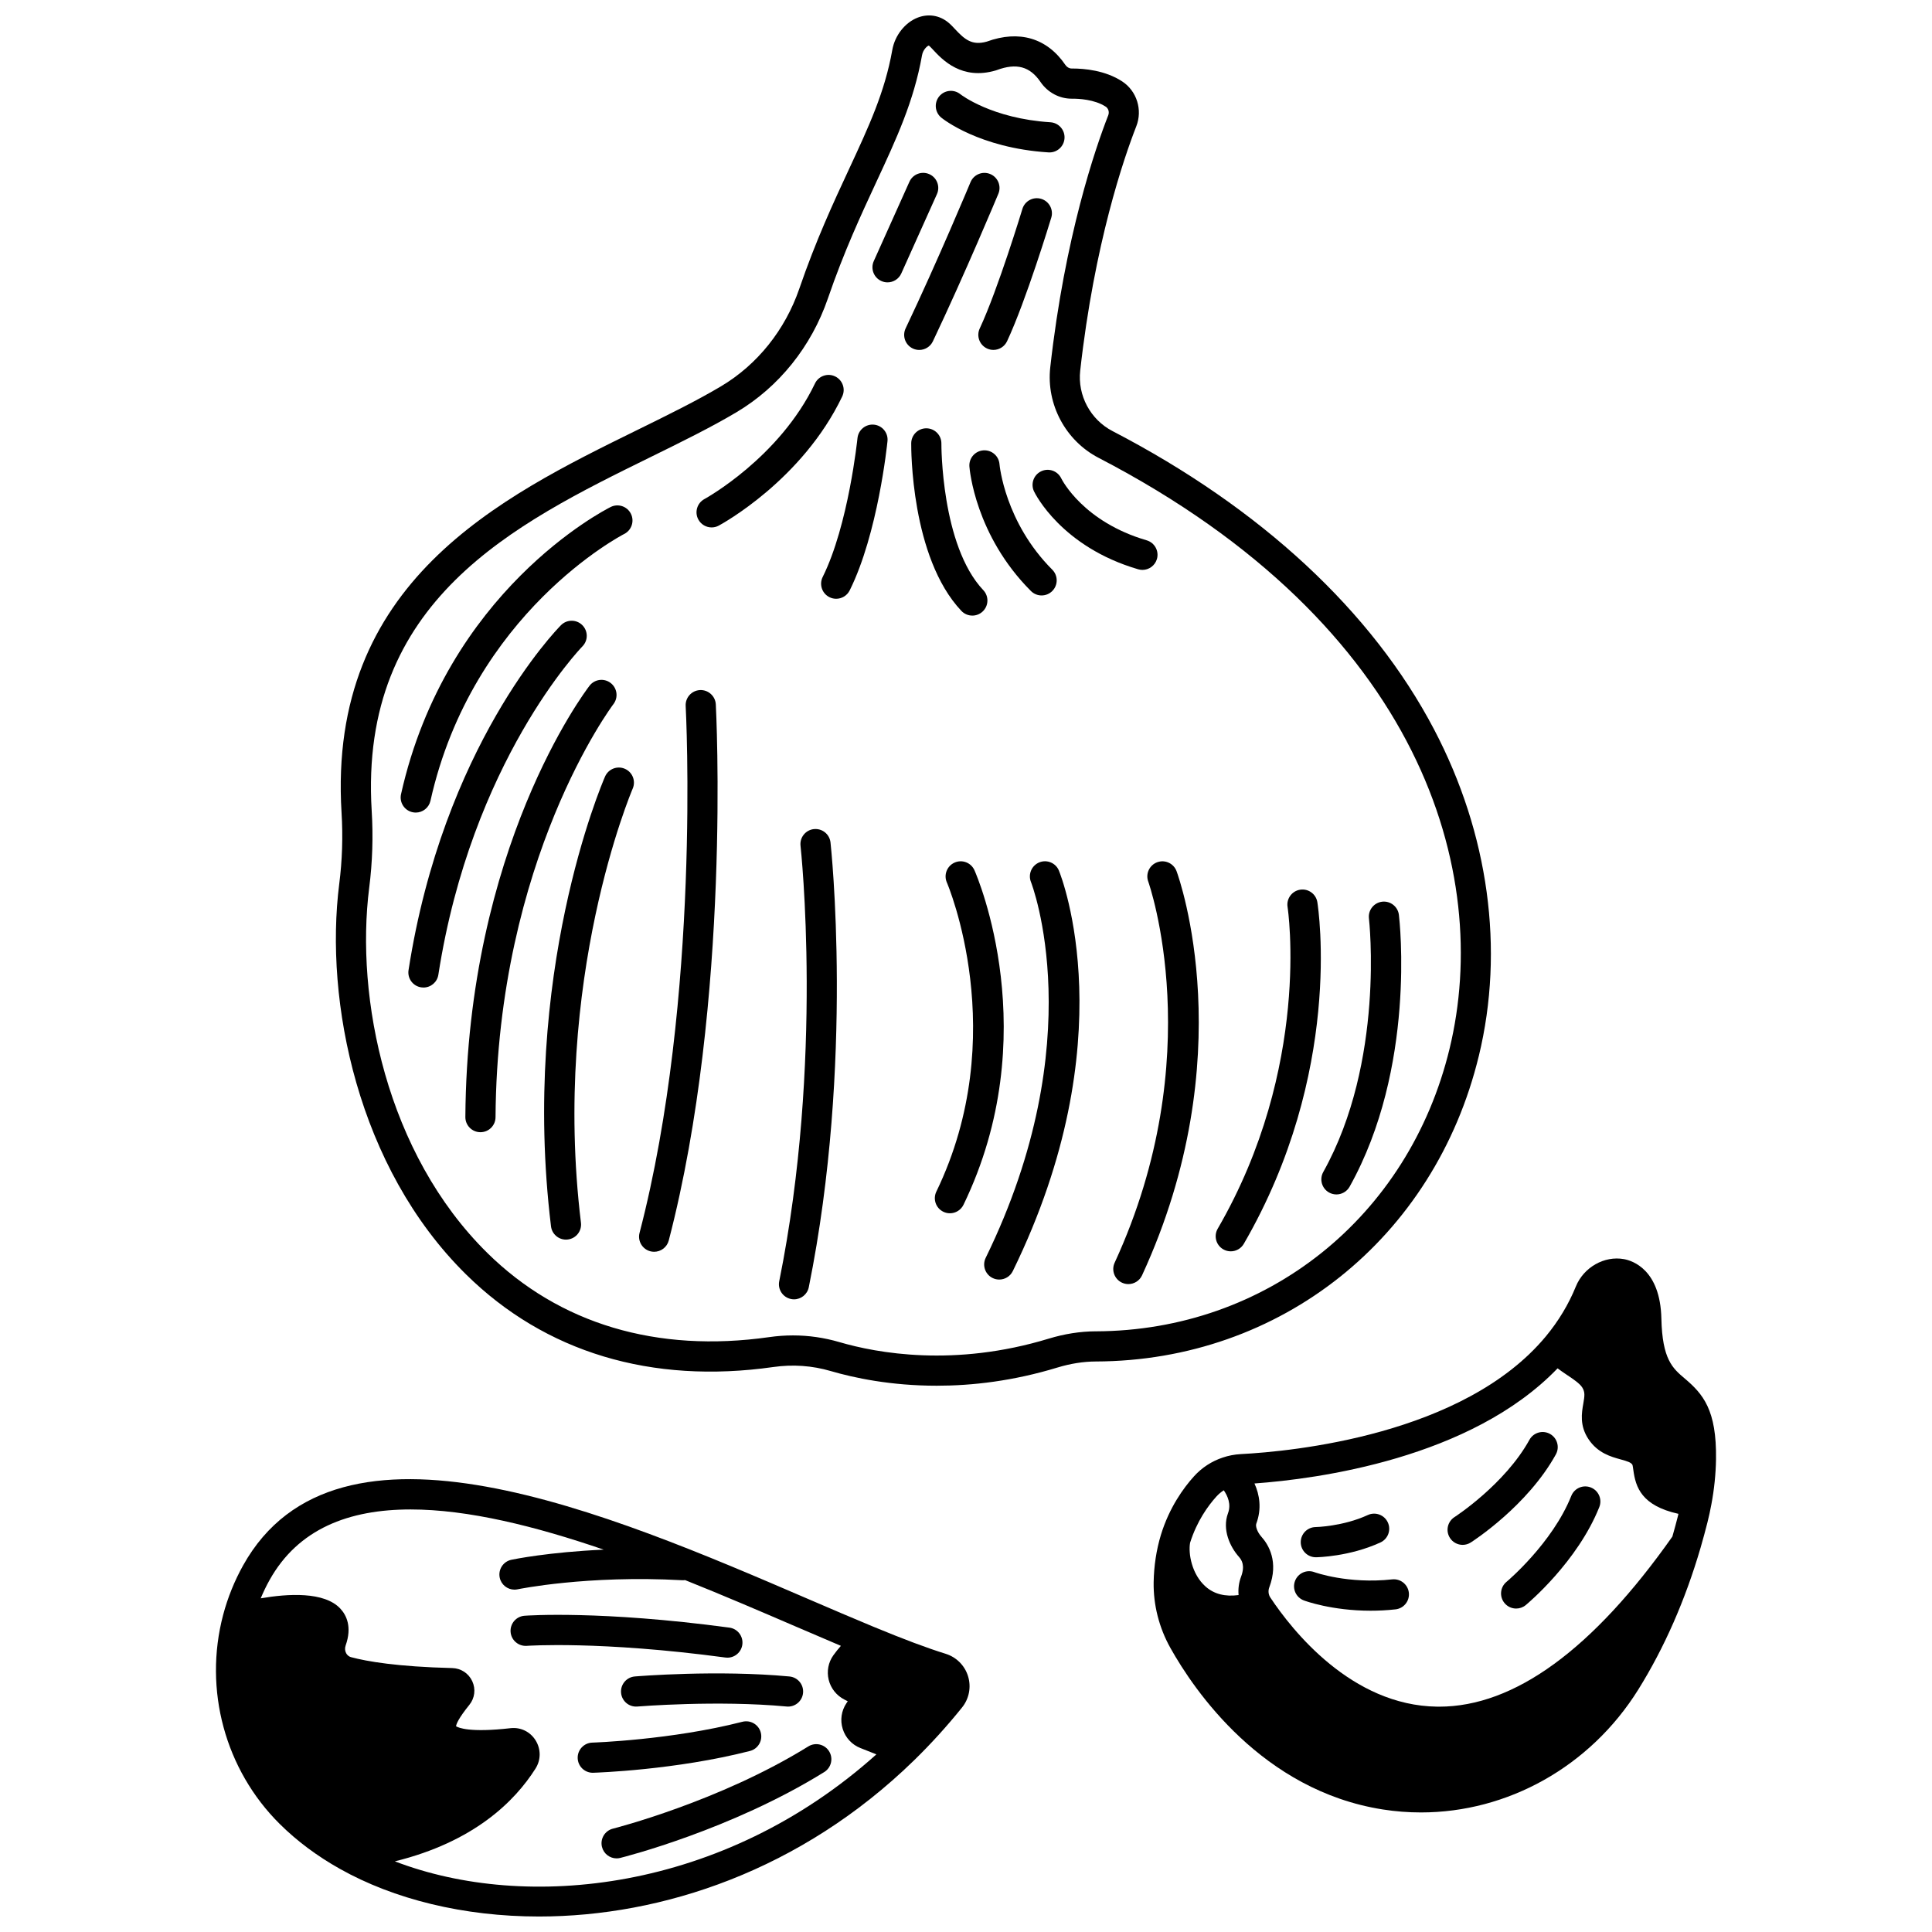 <?xml version="1.0" encoding="UTF-8"?>
<!-- Uploaded to: SVG Find, www.svgrepo.com, Generator: SVG Find Mixer Tools -->
<svg width="800px" height="800px" version="1.1" viewBox="144 144 512 512" xmlns="http://www.w3.org/2000/svg">
 <defs>
  <clipPath id="b">
   <path d="m201 535h200v116.9h-200z"/>
  </clipPath>
  <clipPath id="a">
   <path d="m233 148.09h307v363.91h-307z"/>
  </clipPath>
 </defs>
 <g clip-path="url(#b)">
  <path d="m394.61 582.27c-4.898-1.516-11-3.801-19.195-7.191-5.418-2.242-11.227-4.742-17.379-7.387-52.598-22.637-124.63-53.637-149.61-8.84-2.301 4.129-4.082 8.543-5.293 13.121-5.231 19.812 0.52 41.043 15.004 55.398 4.535 4.504 9.898 8.504 15.941 11.895 14.328 8.051 32.758 12.629 52.754 12.629 32.637 0 69.453-12.195 99.402-41.383 4.492-4.379 8.773-9.098 12.73-14.023 1.867-2.32 2.457-5.41 1.586-8.258-0.867-2.848-3.094-5.078-5.945-5.961zm-145.96 55.004c20.918-5.152 31.754-15.855 37.277-24.602 1.449-2.293 1.453-5.156 0.004-7.477-1.422-2.277-3.945-3.504-6.598-3.215-10.824 1.238-13.848-0.109-14.473-0.5 0.07-0.645 0.695-2.164 3.527-5.68 1.438-1.781 1.73-4.18 0.77-6.262-0.969-2.094-3.008-3.43-5.312-3.484-14.574-0.359-22.617-1.766-26.789-2.883-0.738-0.199-1.133-0.695-1.332-1.078-0.32-0.609-0.367-1.348-0.125-2.023 1.746-4.934 0.207-8.027-1.391-9.754-4.242-4.586-13.949-3.984-21.117-2.742 0.691-1.645 1.461-3.262 2.332-4.82 7.586-13.605 21.008-18.734 37.395-18.734 15.262 0 33.094 4.453 51.172 10.652-14.582 0.645-23.922 2.566-24.469 2.684-2.16 0.453-3.543 2.574-3.09 4.738 0.395 1.883 2.059 3.176 3.91 3.176 0.273 0 0.551-0.027 0.828-0.086 0.184-0.039 18.375-3.797 43.602-2.41 0.27 0.016 0.531 0 0.785-0.035 10.133 4.051 20.051 8.316 29.328 12.309 4.148 1.785 8.129 3.496 11.961 5.117-0.691 0.789-1.383 1.641-2.008 2.519-1.328 1.867-1.773 4.223-1.23 6.461 0.555 2.269 2.066 4.18 4.148 5.246l0.906 0.461-0.344 0.508c-1.355 2.019-1.715 4.516-0.984 6.84s2.441 4.168 4.699 5.055l4.223 1.668c-40.648 36.449-92.785 41.738-127.61 28.352z"/>
 </g>
 <path d="m336.77 583.3c1.973 0 3.688-1.457 3.957-3.469 0.293-2.188-1.242-4.203-3.434-4.496-34.098-4.582-53.484-3.203-54.293-3.144-2.199 0.164-3.852 2.082-3.688 4.285s2.09 3.844 4.285 3.691c0.188-0.016 19.457-1.363 52.633 3.094 0.184 0.027 0.363 0.039 0.539 0.039z"/>
 <path d="m312.24 588.28c-2.199 0.184-3.836 2.117-3.652 4.316s2.109 3.84 4.316 3.652c0.211-0.016 21.266-1.727 39.559-0.004 0.129 0.012 0.254 0.02 0.379 0.02 2.039 0 3.781-1.551 3.977-3.625 0.207-2.199-1.406-4.148-3.606-4.356-19.02-1.789-40.086-0.078-40.973-0.004z"/>
 <path d="m345.62 603.17c-0.547-2.141-2.731-3.426-4.867-2.883-18.863 4.836-39.578 5.519-39.785 5.523-2.207 0.066-3.941 1.91-3.875 4.117 0.066 2.168 1.844 3.875 3.996 3.875 0.039 0 0.082 0 0.121-0.004 0.879-0.027 21.781-0.711 41.527-5.769 2.141-0.543 3.43-2.723 2.883-4.859z"/>
 <path d="m358.21 606.82c-23.555 14.621-51.496 21.719-51.773 21.789-2.141 0.535-3.445 2.707-2.906 4.852 0.453 1.816 2.086 3.027 3.875 3.027 0.32 0 0.648-0.039 0.973-0.121 1.188-0.297 29.402-7.457 54.051-22.754 1.875-1.164 2.453-3.629 1.289-5.508-1.164-1.871-3.633-2.453-5.508-1.285z"/>
 <path d="m590.45 509.3c-3.18-2.695-5.926-5.027-6.168-15.871-0.289-12.973-7.648-15.332-9.902-15.746-5.203-0.957-10.688 2.156-12.758 7.242-1.918 4.719-4.594 9.164-7.949 13.215-21.75 26.199-67.367 30.512-80.84 31.211-1.664 0.09-3.285 0.402-4.781 0.914-2.918 0.961-5.559 2.68-7.633 4.977-2.769 3.062-6.535 8.238-8.77 15.52-1.203 3.981-1.848 8.207-1.922 12.562-0.09 6.031 1.445 12.051 4.438 17.398 6.269 11.195 24.297 37.781 56.285 42.805 3.379 0.531 6.758 0.789 10.117 0.789 22.961 0 44.816-12.098 57.582-32.543 6.918-11.098 12.484-23.773 16.539-37.676 0.664-2.316 1.262-4.5 1.797-6.621 0.398-1.586 0.75-3.207 1.043-4.793 0.754-3.984 1.164-7.996 1.23-11.914 0.203-13.188-3.477-17.371-8.309-21.469zm-117.56 52.559c-0.59 1.566-0.797 3.223-0.652 4.848-3.566 0.488-6.5-0.262-8.746-2.254-3.684-3.266-4.617-8.793-4.106-11.609 1.809-5.731 4.773-9.816 6.965-12.238 0.578-0.641 1.238-1.199 1.961-1.664 1.027 1.477 2.012 3.688 1.121 6.078-1.605 4.336 0.551 8.93 2.894 11.559 0.773 0.863 1.672 2.348 0.562 5.281zm115.84-16.336c-0.461 1.832-0.965 3.703-1.531 5.684-21.07 29.91-41.871 45.078-61.836 45.078-0.164 0-0.324 0-0.488-0.004-22.766-0.281-38.504-20.312-44.215-28.91-0.52-0.785-0.629-1.789-0.293-2.684 2.574-6.809-0.207-11.352-2.086-13.445-1.113-1.246-1.598-2.789-1.355-3.438 1.48-3.969 0.883-7.664-0.477-10.668 16.516-1.191 57.305-6.562 80.328-30.512 0.801 0.609 1.645 1.18 2.484 1.742 1.594 1.062 3.402 2.269 4.066 3.352 0.754 1.223 0.625 2.188 0.266 4.254-0.43 2.465-1.02 5.844 1.383 9.434 2.461 3.684 5.953 4.644 8.5 5.348 1.902 0.523 2.719 0.801 3.117 1.402 0.098 0.215 0.191 0.918 0.262 1.434 0.609 4.523 2.152 9.418 11.945 11.594-0.02 0.113-0.043 0.227-0.07 0.34z"/>
 <path d="m492.71 556.69h0.059c0.359-0.004 8.898-0.164 17.062-3.926 2.004-0.922 2.883-3.301 1.957-5.305-0.922-2.004-3.297-2.883-5.305-1.961-6.578 3.031-13.762 3.191-13.836 3.191-2.207 0.035-3.965 1.848-3.938 4.055 0.031 2.191 1.816 3.945 4 3.945z"/>
 <path d="m512.95 562.55c-11.691 1.281-20.438-1.844-20.621-1.914-2.07-0.773-4.367 0.281-5.141 2.344-0.773 2.066 0.273 4.371 2.344 5.148 0.352 0.133 7.422 2.727 17.703 2.727 2.074 0 4.277-0.105 6.586-0.359 2.195-0.238 3.781-2.215 3.539-4.41-0.242-2.191-2.223-3.773-4.41-3.535z"/>
 <path d="m556.32 529.43c1.066-1.934 0.363-4.367-1.57-5.434-1.934-1.07-4.367-0.363-5.434 1.57-6.527 11.828-19.711 20.383-19.859 20.477-1.859 1.191-2.402 3.66-1.211 5.519 0.762 1.195 2.055 1.844 3.371 1.844 0.738 0 1.484-0.203 2.148-0.629 0.617-0.391 15.023-9.699 22.555-23.348z"/>
 <path d="m565.6 538.2c-2.055-0.82-4.379 0.18-5.195 2.231-5.012 12.559-17.047 22.68-17.168 22.777-1.699 1.41-1.93 3.93-0.52 5.629 0.789 0.953 1.93 1.445 3.078 1.445 0.898 0 1.805-0.301 2.551-0.922 0.559-0.461 13.707-11.484 19.484-25.969 0.82-2.047-0.18-4.371-2.231-5.191z"/>
 <g clip-path="url(#a)">
  <path d="m535.91 423.82c6.828-28.176 2.625-58.883-11.84-86.473-16.43-31.344-45.914-58.699-85.262-79.117-5.84-3.027-9.273-9.453-8.543-15.992 3.762-33.762 11.648-56.539 14.859-64.754 1.715-4.356 0.148-9.363-3.727-11.906-4.512-2.957-10.098-3.422-13.168-3.422h-0.227c-0.637 0-1.254-0.352-1.656-0.938-4.848-7.137-12.246-9.332-20.84-6.191-3.906 1.105-5.863-0.582-8.379-3.277-0.617-0.664-1.203-1.289-1.859-1.824-2.297-1.863-5.203-2.332-7.973-1.297-3.406 1.273-6.152 4.738-6.828 8.613-1.977 11.16-6.184 20.207-11.508 31.66-4.094 8.801-8.73 18.777-13.137 31.613-3.766 10.945-11.121 20.121-20.707 25.836-6.504 3.871-14.098 7.602-22.141 11.555-36.613 17.988-82.184 40.375-78.461 101.43 0.387 6.332 0.184 12.672-0.605 18.852-3.969 31.141 4.883 75.234 33.598 103.54 20.957 20.652 49.121 29.145 81.453 24.543 5.148-0.734 10.27-0.375 15.223 1.078 6.125 1.793 15.879 3.879 28.066 3.879 9.402 0 20.25-1.242 32-4.824 3.438-1.043 6.844-1.582 10.117-1.598 49.035-0.145 89.84-32.691 101.54-80.984zm-101.57 72.992c-4.055 0.02-8.227 0.672-12.41 1.941-24.996 7.613-45.496 3.844-55.488 0.918-4.027-1.18-8.145-1.773-12.297-1.773-2.094 0-4.199 0.152-6.305 0.453-29.762 4.231-55.598-3.484-74.711-22.32-26.77-26.387-35-67.645-31.281-96.832 0.852-6.676 1.074-13.523 0.652-20.352-3.394-55.738 37.727-75.941 74.008-93.766 8.188-4.023 15.922-7.824 22.707-11.859 11.211-6.68 19.797-17.371 24.176-30.109 4.269-12.441 8.816-22.215 12.824-30.84 5.352-11.508 9.973-21.449 12.133-33.645 0.262-1.5 1.441-2.516 1.801-2.555 0 0 0.031 0.016 0.078 0.055 0.227 0.184 0.648 0.637 1.059 1.078 2.457 2.633 7.578 8.113 16.602 5.461 0.09-0.027 0.18-0.055 0.266-0.09 5.219-1.941 8.789-0.973 11.59 3.144 1.898 2.781 4.984 4.434 8.254 4.434h0.098c1.688-0.016 5.961 0.168 8.926 2.113 0.727 0.477 1.008 1.438 0.668 2.297-3.332 8.52-11.496 32.086-15.363 66.789-1.094 9.801 4.055 19.438 12.809 23.977 85.773 44.504 104.29 110.08 93.008 156.61-10.824 44.648-48.516 74.734-93.801 74.875z"/>
 </g>
 <path d="m393.46 175.18c0.402 0.328 10.051 8.043 28.402 9.207 0.086 0.008 0.172 0.008 0.258 0.008 2.094 0 3.852-1.629 3.988-3.746 0.141-2.203-1.531-4.106-3.738-4.246-15.527-0.988-23.703-7.305-23.871-7.438-1.711-1.383-4.219-1.121-5.609 0.582-1.395 1.719-1.141 4.238 0.57 5.633z"/>
 <path d="m387.61 236.74c1.496 0 2.93-0.844 3.613-2.285 8.57-18.035 17.266-38.898 17.352-39.105 0.852-2.039-0.113-4.379-2.152-5.227-2.039-0.848-4.379 0.117-5.227 2.156-0.086 0.207-8.707 20.891-17.195 38.746-0.945 1.996-0.098 4.379 1.895 5.328 0.559 0.262 1.141 0.387 1.715 0.387z"/>
 <path d="m419.93 196.7c-2.117-0.641-4.348 0.555-4.984 2.668-0.062 0.215-6.492 21.375-11.305 31.676-0.934 2-0.066 4.379 1.934 5.312 0.547 0.254 1.121 0.375 1.688 0.375 1.504 0 2.945-0.855 3.625-2.309 5.051-10.82 11.441-31.852 11.711-32.742 0.641-2.109-0.555-4.344-2.668-4.981z"/>
 <path d="m390.29 190.16c-2.012-0.902-4.383-0.008-5.285 2.008l-9.445 21.023c-0.906 2.016-0.008 4.383 2.008 5.285 0.531 0.238 1.09 0.352 1.637 0.352 1.527 0 2.984-0.879 3.648-2.359l9.445-21.023c0.906-2.016 0.008-4.383-2.008-5.285z"/>
 <path d="m254.18 359.34c1.832 0 3.481-1.266 3.898-3.125 11.176-49.965 50.934-70.5 51.332-70.703 1.973-0.988 2.769-3.391 1.785-5.363-0.988-1.977-3.394-2.777-5.363-1.789-1.77 0.887-43.523 22.312-55.555 76.109-0.48 2.156 0.875 4.293 3.027 4.773 0.293 0.066 0.586 0.098 0.875 0.098z"/>
 <path d="m298.31 309.66c-1.57-1.555-4.102-1.539-5.656 0.031-1.27 1.281-31.176 32.094-40.387 91.406-0.34 2.184 1.156 4.227 3.34 4.562 0.207 0.031 0.414 0.047 0.617 0.047 1.938 0 3.641-1.41 3.945-3.387 8.789-56.605 37.879-86.719 38.172-87.016 1.551-1.562 1.535-4.094-0.031-5.644z"/>
 <path d="m305.83 325c-1.754-1.348-4.262-1.02-5.606 0.734-1.324 1.723-32.426 42.98-32.898 114.29-0.016 2.207 1.766 4.012 3.973 4.023h0.027c2.195 0 3.984-1.773 3.996-3.973 0.453-68.465 30.934-109.07 31.242-109.47 1.344-1.75 1.016-4.258-0.734-5.606z"/>
 <path d="m309.6 347.74c-2.027-0.883-4.383 0.043-5.262 2.066-0.918 2.109-22.434 52.469-14.316 119.19 0.246 2.027 1.973 3.516 3.965 3.516 0.16 0 0.324-0.012 0.488-0.031 2.191-0.266 3.754-2.262 3.484-4.453-7.832-64.379 13.445-114.41 13.711-115.03 0.879-2.019-0.047-4.379-2.07-5.258z"/>
 <path d="m329.48 326.88c-2.203 0.121-3.894 2.008-3.769 4.215 0.043 0.766 4.047 77.215-12.223 139.63-0.559 2.137 0.727 4.32 2.859 4.879 0.336 0.09 0.68 0.129 1.012 0.129 1.773 0 3.398-1.191 3.867-2.992 16.59-63.648 12.512-141.31 12.469-142.09-0.121-2.211-2.043-3.898-4.215-3.773z"/>
 <path d="m359.67 363.72c-2.191 0.246-3.773 2.227-3.523 4.422 0.062 0.562 6.188 56.891-5.644 115.4-0.438 2.164 0.961 4.273 3.125 4.711 0.27 0.055 0.535 0.082 0.797 0.082 1.863 0 3.531-1.312 3.914-3.207 12.09-59.785 5.816-117.3 5.754-117.88-0.246-2.191-2.223-3.769-4.422-3.523z"/>
 <path d="m402.25 374.64c-0.891-2.019-3.242-2.938-5.266-2.047-2.019 0.887-2.941 3.242-2.059 5.266 0.176 0.398 17.262 40.488-2.785 81.934-0.961 1.988-0.129 4.379 1.859 5.34 0.562 0.27 1.152 0.398 1.738 0.398 1.484 0 2.91-0.832 3.602-2.258 21.699-44.859 3.688-86.867 2.91-88.633z"/>
 <path d="m419.43 372.54c-2.043 0.828-3.031 3.156-2.211 5.203 0.164 0.414 16.23 41.887-12 99.598-0.969 1.984-0.148 4.379 1.836 5.348 0.566 0.277 1.164 0.406 1.754 0.406 1.477 0 2.902-0.824 3.594-2.242 29.902-61.125 12.965-104.31 12.227-106.12-0.828-2.039-3.156-3.023-5.199-2.195z"/>
 <path d="m450.68 372.5c-2.07 0.758-3.141 3.051-2.383 5.125 0.164 0.457 16.32 46.285-8.902 101-0.926 2.004-0.047 4.379 1.957 5.305 0.543 0.25 1.113 0.367 1.672 0.367 1.512 0 2.961-0.863 3.633-2.324 26.664-57.844 9.879-105.11 9.148-107.09-0.762-2.074-3.051-3.141-5.125-2.379z"/>
 <path d="m488.54 379.78c-2.18 0.348-3.668 2.398-3.32 4.578 0.066 0.418 6.375 42.328-18.512 85.254-1.109 1.91-0.457 4.359 1.453 5.465 0.629 0.367 1.32 0.539 2 0.539 1.379 0 2.723-0.715 3.461-1.992 26.301-45.363 19.781-88.703 19.492-90.523-0.344-2.184-2.398-3.664-4.574-3.32z"/>
 <path d="m510.28 382.96c-2.191 0.262-3.758 2.25-3.496 4.445 0.043 0.375 4.273 37.867-12.105 67.184-1.078 1.93-0.387 4.363 1.539 5.441 0.617 0.344 1.285 0.508 1.945 0.508 1.402 0 2.762-0.738 3.496-2.047 17.637-31.559 13.262-70.391 13.066-72.027-0.262-2.195-2.254-3.762-4.445-3.504z"/>
 <path d="m446.76 295.03c1.73 0 3.324-1.133 3.836-2.879 0.617-2.121-0.598-4.34-2.719-4.961-16.727-4.887-22.387-15.91-22.645-16.434-0.961-1.977-3.344-2.809-5.324-1.855-1.992 0.953-2.832 3.344-1.875 5.336 0.285 0.598 7.242 14.684 27.605 20.633 0.375 0.105 0.75 0.16 1.121 0.16z"/>
 <path d="m404.59 263.35c-2.203 0.168-3.852 2.086-3.688 4.289 0.055 0.738 1.531 18.211 16.305 32.988 0.781 0.781 1.805 1.172 2.828 1.172 1.023 0 2.047-0.391 2.828-1.172 1.562-1.562 1.562-4.094 0-5.656-12.57-12.574-13.969-27.73-13.984-27.945-0.172-2.195-2.074-3.836-4.289-3.676z"/>
 <path d="m401.68 307.14c0.984 0 1.973-0.363 2.746-1.094 1.605-1.516 1.676-4.047 0.156-5.652-11.195-11.844-11.105-38.582-11.102-38.852 0.02-2.207-1.754-4.012-3.961-4.035h-0.039c-2.191 0-3.977 1.766-3.996 3.961-0.012 1.227-0.133 30.227 13.289 44.422 0.785 0.832 1.848 1.25 2.906 1.25z"/>
 <path d="m375.62 256.54c-2.188-0.219-4.156 1.379-4.379 3.578-0.023 0.23-2.387 23.055-9.219 36.785-0.984 1.977-0.18 4.379 1.797 5.359 0.57 0.285 1.18 0.418 1.777 0.418 1.469 0 2.883-0.812 3.582-2.219 7.477-15.027 9.914-38.555 10.016-39.547 0.227-2.195-1.375-4.152-3.574-4.375z"/>
 <path d="m367.19 249.08c0.953-1.992 0.109-4.379-1.883-5.332-1.992-0.953-4.379-0.113-5.332 1.879-9.402 19.648-28.965 30.449-29.289 30.625-1.941 1.047-2.672 3.473-1.625 5.414 0.723 1.344 2.102 2.106 3.523 2.106 0.641 0 1.289-0.152 1.891-0.477 0.902-0.484 22.125-12.09 32.715-34.215z"/>
</svg>